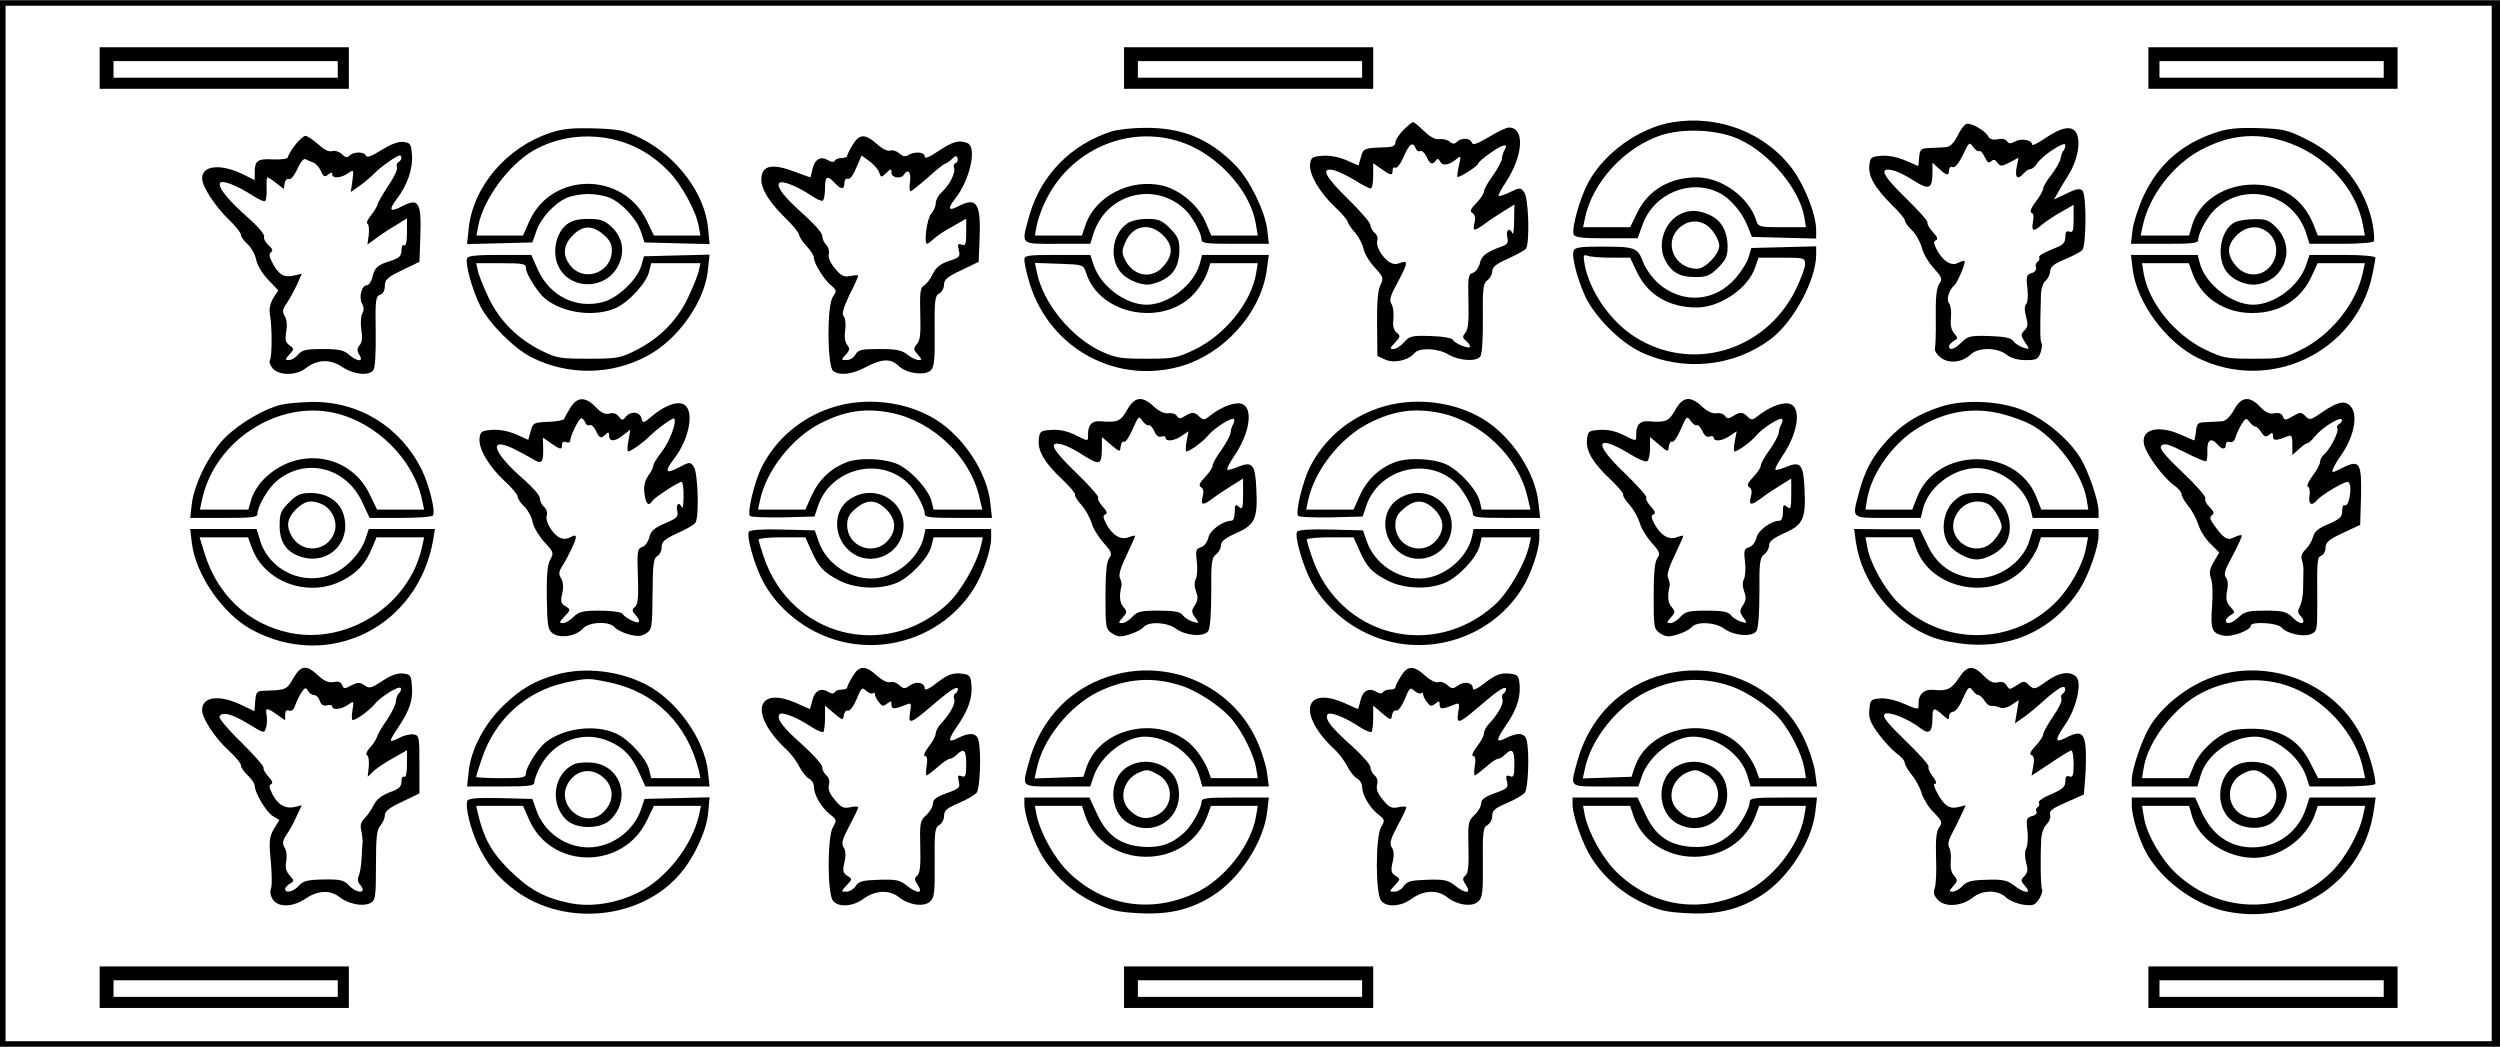 <?xml version="1.0" encoding="UTF-8" standalone="yes"?>
<svg version="1.0" xmlns="http://www.w3.org/2000/svg" width="238.798mm" height="100mm" viewBox="0 0 903 378" preserveAspectRatio="xMidYMid meet">
  <g transform="translate(0,378) scale(0.1,-0.1)" fill="#000000" stroke="none">
    <path d="M0 1890 l0 -1890 4515 0 4515 0 0 1890 0 1890 -4515 0 -4515 0 0
-1890z m9000 0 l0 -1870 -4490 0 -4490 0 0 1870 0 1870 4490 0 4490 0 0 -1870z"/>
    <path d="M360 3535 l0 -75 450 0 450 0 0 75 0 75 -450 0 -450 0 0 -75z m860
-5 l0 -30 -405 0 -405 0 0 30 0 30 405 0 405 0 0 -30z"/>
    <path d="M4060 3535 l0 -75 450 0 450 0 0 75 0 75 -450 0 -450 0 0 -75z m860
-5 l0 -30 -405 0 -405 0 0 30 0 30 405 0 405 0 0 -30z"/>
    <path d="M7760 3535 l0 -75 450 0 450 0 0 75 0 75 -450 0 -450 0 0 -75z m850
-5 l0 -30 -405 0 -405 0 0 30 0 30 405 0 405 0 0 -30z"/>
    <path d="M6040 3339 c-119 -20 -245 -110 -303 -217 -30 -55 -61 -166 -53 -188
4 -11 30 -14 118 -14 l113 0 18 49 c40 113 173 168 277 115 39 -19 83 -71 101
-117 l17 -42 116 -3 116 -3 0 30 c0 56 -40 158 -85 220 -97 132 -268 198 -435
170z m243 -62 c109 -50 217 -180 234 -280 l6 -37 -86 0 c-80 0 -86 1 -93 23
-26 85 -125 157 -215 157 -98 0 -176 -46 -215 -127 l-26 -53 -85 0 -85 0 7 33
c26 128 142 255 274 299 83 27 207 21 284 -15z"/>
    <path d="M5069 3311 c-16 -16 -29 -37 -29 -45 0 -11 -10 -16 -27 -17 -88 -3
-88 -3 -97 -35 l-9 -31 -44 19 c-27 12 -60 18 -86 16 -38 -3 -42 -6 -45 -31
-4 -36 34 -101 90 -154 24 -22 44 -46 46 -54 2 -8 14 -25 27 -39 12 -14 26
-40 30 -58 4 -18 22 -48 41 -68 31 -34 32 -38 20 -63 -9 -17 -13 -63 -12 -141
l1 -115 28 -13 c31 -15 85 -3 107 24 18 20 84 17 122 -6 37 -22 100 -27 115
-7 6 7 10 67 9 137 -1 109 1 127 16 138 10 7 18 22 18 33 0 15 15 27 58 46 31
14 60 30 64 36 14 22 9 182 -6 202 -14 19 -15 19 -51 2 -21 -10 -39 -16 -42
-14 -2 3 9 24 25 48 64 97 71 199 12 199 -9 0 -41 -15 -72 -34 -44 -26 -58
-31 -62 -20 -7 17 -38 18 -54 2 -8 -8 -15 -8 -26 1 -8 7 -25 11 -37 9 -15 -2
-34 8 -56 30 -18 17 -36 32 -39 32 -3 0 -19 -13 -35 -29z m45 -67 c3 -8 10
-12 16 -9 5 3 15 -5 22 -19 12 -28 23 -33 34 -15 5 8 10 7 16 -4 9 -17 32 -13
60 10 15 13 16 11 8 -23 -5 -21 -7 -40 -6 -42 6 -5 76 40 76 49 0 4 21 22 46
39 44 31 64 34 48 8 -4 -7 -9 -21 -9 -30 -1 -10 -16 -38 -33 -62 -18 -24 -32
-50 -32 -57 0 -7 -12 -26 -27 -41 -22 -23 -25 -31 -14 -37 9 -6 11 -18 7 -35
-8 -32 -2 -32 38 -3 17 13 48 33 69 46 l37 23 -1 -59 c0 -32 -3 -52 -6 -45 -9
23 -25 12 -19 -13 5 -21 2 -27 -21 -35 -55 -20 -72 -33 -78 -61 -4 -15 -15
-31 -25 -34 -17 -5 -18 -16 -16 -103 2 -71 -1 -101 -11 -113 -11 -14 -11 -18
2 -29 8 -7 15 -16 15 -21 0 -11 -53 9 -62 24 -4 7 -37 13 -81 14 -68 2 -76 0
-96 -23 -11 -13 -28 -24 -38 -24 -14 0 -13 4 6 23 20 22 20 25 5 37 -11 10
-14 25 -11 49 2 20 -1 44 -7 54 -9 13 -4 30 22 77 38 72 40 82 9 71 -17 -7
-29 -4 -44 7 -27 22 -44 57 -38 75 3 7 -1 20 -10 27 -8 7 -15 19 -15 28 0 8
-36 50 -80 93 -84 82 -102 116 -52 105 15 -4 49 -20 75 -36 27 -17 53 -30 58
-30 5 0 9 21 9 46 l0 45 29 -20 c35 -25 41 -26 41 -5 0 8 5 12 10 9 6 -3 19
14 30 39 20 48 34 57 44 30z"/>
    <path d="M7102 3333 c-7 -3 -22 -22 -32 -44 -14 -27 -27 -39 -43 -40 -12 -1
-38 -2 -57 -3 -32 -1 -35 -4 -38 -33 l-3 -32 -47 20 c-27 12 -62 19 -86 17
-38 -3 -41 -5 -44 -36 -4 -39 20 -80 82 -142 25 -24 46 -49 46 -55 0 -6 11
-22 25 -35 14 -13 30 -41 36 -62 5 -22 25 -56 44 -76 29 -33 32 -39 20 -56
-10 -13 -14 -49 -13 -120 1 -55 -1 -107 -3 -114 -2 -8 7 -22 21 -33 30 -23 77
-18 109 12 28 26 95 25 128 -1 17 -13 41 -20 70 -20 38 0 45 3 53 26 6 14 7
30 4 36 -5 8 -6 38 -2 178 1 19 8 40 16 46 8 6 16 21 17 34 1 17 14 28 53 44
29 12 57 27 63 33 15 15 16 200 1 215 -9 9 -23 7 -57 -10 l-46 -22 12 21 c6
12 24 42 40 67 33 53 46 120 29 152 -15 29 -54 22 -115 -20 -25 -17 -45 -27
-45 -21 0 16 -38 23 -61 11 -17 -9 -23 -9 -29 0 -5 8 -19 11 -34 8 -18 -4 -30
0 -35 11 -12 21 -63 50 -79 44z m47 -98 c5 2 13 -7 20 -22 9 -19 15 -23 23
-15 8 8 14 7 23 -5 10 -14 14 -14 44 1 l32 17 -7 -35 c-7 -38 4 -47 26 -21 7
8 18 15 24 15 6 0 17 9 23 19 18 29 103 85 103 68 0 -7 -3 -17 -7 -21 -4 -3
-8 -16 -10 -27 -2 -12 -17 -38 -33 -59 -17 -21 -30 -44 -30 -50 0 -7 -12 -29
-27 -48 -17 -22 -22 -37 -15 -40 7 -2 9 -15 5 -33 -6 -34 2 -37 31 -11 12 10
42 31 69 46 l47 27 0 -52 c0 -41 -3 -50 -15 -45 -11 4 -15 -2 -15 -20 0 -17
-8 -28 -27 -35 -56 -23 -72 -32 -67 -40 2 -4 -1 -11 -7 -14 -5 -4 -8 -13 -5
-20 3 -8 -4 -17 -16 -21 -18 -5 -20 -12 -15 -54 3 -27 1 -52 -4 -57 -7 -7 -7
-22 -1 -46 8 -28 7 -38 -6 -50 -14 -14 -13 -18 2 -42 18 -27 18 -27 -6 -20
-12 4 -29 14 -36 24 -10 12 -32 16 -88 18 -67 2 -77 -1 -99 -23 -25 -25 -45
-31 -45 -14 0 5 8 13 17 19 16 9 16 11 1 28 -10 12 -14 30 -11 57 2 21 -1 44
-7 51 -11 13 0 49 19 65 11 9 42 82 37 87 -2 3 -13 0 -24 -6 -24 -13 -55 7
-77 49 -11 22 -12 29 -2 33 8 3 5 12 -11 29 -13 14 -22 30 -20 35 2 6 -35 46
-81 91 -83 81 -96 110 -42 97 14 -3 48 -20 74 -37 55 -35 67 -30 67 31 l0 34
23 -21 c28 -26 37 -28 37 -6 0 9 6 14 13 11 8 -3 22 13 37 44 22 47 24 48 37
29 8 -11 18 -18 22 -15z"/>
    <path d="M1988 3301 c-158 -52 -279 -194 -295 -345 l-6 -57 118 3 118 3 14 40
c16 48 66 102 110 121 18 8 53 14 78 14 25 0 60 -6 78 -14 44 -19 96 -75 112
-122 l13 -39 117 -3 118 -3 -5 54 c-10 126 -112 263 -243 328 -59 29 -77 33
-168 36 -80 2 -114 -1 -159 -16z m236 -26 c74 -19 134 -55 191 -113 47 -48 99
-143 109 -199 l6 -33 -84 0 -84 0 -27 56 c-86 175 -341 174 -422 -2 l-24 -54
-84 0 -84 0 6 33 c18 96 108 220 198 273 87 51 198 65 299 39z"/>
    <path d="M4015 3306 c-147 -47 -256 -159 -297 -304 -30 -108 -36 -102 101
-102 l119 0 12 38 c46 142 218 189 328 88 27 -24 62 -87 62 -111 0 -13 19 -15
121 -15 l122 0 -6 53 c-8 65 -64 180 -114 230 -93 96 -193 137 -326 136 -45 0
-100 -6 -122 -13z m290 -54 c116 -55 214 -173 231 -280 l7 -42 -84 0 -84 0
-19 45 c-24 61 -93 120 -156 135 -117 28 -245 -38 -280 -144 l-12 -36 -85 0
-85 0 7 38 c4 20 18 61 33 90 97 198 332 285 527 194z"/>
    <path d="M7997 3300 c-120 -42 -201 -114 -254 -226 -18 -39 -36 -94 -40 -122
l-6 -52 122 0 c102 0 121 2 121 15 0 24 35 87 62 111 110 101 282 54 328 -88
l12 -38 113 0 c63 0 116 4 119 9 3 5 1 33 -4 62 -25 130 -114 245 -238 306
-70 35 -83 38 -176 41 -82 2 -112 -2 -159 -18z m252 -29 c147 -46 261 -167
286 -303 l7 -38 -85 0 -85 0 -15 38 c-38 95 -114 146 -217 146 -105 0 -196
-60 -222 -146 l-11 -38 -88 0 -87 0 9 41 c24 105 109 215 208 268 102 54 197
64 300 32z"/>
    <path d="M1066 3257 c-15 -19 -26 -39 -26 -44 0 -6 -21 -9 -52 -8 -58 3 -68
-4 -68 -48 l0 -27 -38 19 c-81 41 -152 36 -152 -12 0 -30 47 -102 99 -152 22
-21 41 -45 41 -52 0 -7 11 -23 24 -34 13 -12 27 -36 31 -55 3 -19 22 -51 43
-73 l37 -39 -18 -28 c-11 -19 -16 -40 -12 -59 8 -45 8 -152 0 -165 -4 -6 1
-20 11 -31 23 -25 83 -25 116 0 43 34 89 36 133 7 41 -28 96 -34 113 -13 7 8
10 61 9 140 -2 113 0 128 16 133 10 3 17 15 17 32 0 23 9 31 63 57 l62 30 3
85 c5 133 -5 148 -69 114 -41 -21 -46 -12 -16 28 38 49 59 110 55 159 -3 40
-6 44 -31 47 -19 2 -45 -8 -79 -29 -34 -22 -53 -29 -56 -21 -5 15 -44 16 -59
1 -9 -9 -16 -7 -28 5 -10 9 -25 14 -35 11 -12 -4 -30 5 -51 25 -19 16 -39 30
-46 30 -6 0 -23 -15 -37 -33z m384 -46 c0 -6 -5 -13 -11 -16 -6 -4 -8 -13 -5
-20 2 -7 -12 -37 -32 -66 -20 -30 -37 -60 -38 -66 -1 -7 -12 -25 -24 -40 -12
-15 -18 -29 -13 -30 5 -2 7 -20 5 -40 l-5 -36 34 25 c19 14 51 35 72 47 l37
23 0 -52 c0 -31 -4 -49 -10 -45 -6 3 -10 -5 -10 -19 0 -19 -7 -27 -37 -37 -50
-15 -60 -25 -68 -60 -4 -16 -13 -29 -21 -29 -18 0 -29 -44 -16 -67 7 -11 7
-24 0 -36 -5 -10 -6 -36 -3 -58 5 -26 3 -45 -6 -55 -10 -12 -10 -20 -1 -35 17
-26 -7 -26 -38 1 -18 16 -37 20 -94 20 -59 0 -75 -3 -89 -20 -9 -11 -24 -20
-33 -20 -15 0 -15 2 1 20 18 20 18 21 0 34 -14 10 -16 20 -11 49 4 22 2 43 -5
55 -10 16 -9 25 7 48 11 16 27 46 37 67 l17 39 -30 -7 c-35 -8 -54 4 -77 48
-11 21 -12 32 -4 37 8 4 5 13 -9 25 -11 10 -19 24 -16 31 3 7 -24 39 -60 70
-72 64 -108 109 -99 124 7 12 63 -10 118 -46 22 -14 42 -23 45 -19 3 3 6 24 5
45 -1 22 0 40 3 40 3 0 18 -9 32 -21 l27 -21 3 20 c2 12 9 19 16 16 7 -3 19
13 30 36 10 24 23 39 29 36 7 -4 19 -9 28 -12 9 -3 22 -17 28 -31 9 -21 14
-23 26 -13 11 9 15 9 15 1 0 -16 32 -14 57 4 21 14 21 14 16 -27 l-6 -41 34
24 c18 13 40 32 49 41 17 20 81 66 93 67 4 1 7 -3 7 -8z"/>
    <path d="M3080 3258 c-11 -18 -20 -36 -20 -40 0 -5 -9 -8 -19 -8 -11 0 -23 -4
-26 -10 -4 -6 -13 -5 -24 2 -26 16 -48 4 -56 -31 -4 -17 -7 -31 -8 -31 -1 0
-26 9 -55 20 -85 32 -122 24 -122 -29 0 -35 30 -82 87 -138 26 -25 48 -52 49
-60 2 -9 14 -28 28 -42 14 -15 26 -34 26 -42 0 -20 38 -81 63 -100 19 -16 20
-19 5 -41 -22 -33 -20 -254 2 -268 26 -17 69 -11 118 15 57 30 89 32 118 4 29
-28 95 -36 116 -16 13 13 15 40 14 143 -1 111 1 127 17 135 9 5 17 20 17 32 0
18 13 29 63 52 l62 30 3 75 c6 138 -9 161 -78 125 -35 -18 -38 -8 -10 28 54
68 80 187 44 201 -30 12 -52 6 -103 -28 -35 -24 -51 -30 -51 -20 0 16 -37 19
-60 4 -10 -6 -20 -4 -32 7 -9 8 -24 13 -32 10 -9 -4 -29 6 -48 23 -42 38 -64
38 -88 -2z m96 -101 c6 -18 7 -18 25 -1 17 16 19 16 19 1 0 -19 35 -24 45 -7
14 23 27 9 22 -25 -3 -19 -2 -35 2 -35 4 0 32 23 63 50 31 28 59 50 63 50 3 0
14 7 23 16 13 13 17 14 21 3 2 -7 -1 -15 -7 -17 -6 -2 -9 -9 -6 -17 7 -17 -17
-64 -45 -89 -12 -11 -21 -28 -21 -39 0 -11 -8 -29 -17 -39 -15 -17 -27 -108
-14 -108 3 0 14 9 25 19 12 11 42 31 69 45 l47 27 0 -50 c0 -43 -3 -49 -16
-44 -14 5 -16 2 -11 -20 6 -23 3 -27 -36 -39 -31 -11 -46 -23 -58 -47 -8 -18
-23 -37 -32 -42 -13 -8 -15 -25 -13 -102 2 -71 0 -96 -12 -109 -14 -16 -13
-20 3 -38 15 -17 16 -20 3 -20 -8 0 -27 9 -41 20 -20 16 -40 20 -101 20 -65 0
-77 -3 -86 -20 -6 -11 -20 -20 -32 -20 -20 0 -21 1 -3 20 15 16 15 22 5 35 -8
9 -11 30 -7 54 3 22 0 44 -6 50 -7 7 -1 29 21 76 18 35 32 67 32 70 0 2 -13 2
-28 -1 -24 -5 -34 0 -56 27 -17 20 -26 40 -22 52 2 11 -2 26 -10 34 -8 8 -14
22 -14 32 0 10 -29 43 -65 75 -71 63 -100 100 -91 115 8 12 64 -10 115 -44 19
-13 38 -22 43 -19 4 3 8 23 8 45 0 44 8 48 35 19 23 -25 35 -25 35 0 0 11 5
17 13 15 7 -3 19 13 30 40 l19 44 29 -21 c16 -12 32 -30 35 -41z"/>
    <path d="M6075 3010 c-61 -25 -91 -109 -61 -168 23 -45 53 -62 109 -62 42 0
54 5 83 34 28 28 34 42 34 75 0 56 -22 95 -64 115 -37 17 -69 20 -101 6z m109
-61 c14 -17 26 -42 26 -56 0 -30 -50 -83 -80 -83 -82 0 -123 94 -64 148 37 33
86 30 118 -9z"/>
    <path d="M2047 2970 c-34 -27 -50 -83 -37 -132 29 -104 175 -114 224 -15 24
50 15 101 -26 139 -25 23 -39 28 -83 28 -38 0 -60 -6 -78 -20z m132 -36 c23
-19 31 -34 31 -58 0 -77 -94 -115 -145 -60 -34 37 -33 78 4 115 36 36 70 37
110 3z"/>
    <path d="M4072 2974 c-56 -39 -67 -131 -21 -180 27 -29 81 -48 111 -39 70 19
98 56 98 126 0 33 -6 47 -34 75 -29 29 -41 34 -83 34 -28 0 -58 -7 -71 -16z
m129 -43 c36 -36 37 -70 3 -110 -41 -50 -108 -40 -139 19 -13 26 -14 34 -1 64
26 63 88 75 137 27z"/>
    <path d="M8074 2979 c-49 -24 -69 -111 -39 -168 19 -38 77 -65 121 -57 101 19
137 135 64 207 -24 24 -36 29 -77 28 -26 0 -57 -5 -69 -10z m113 -34 c32 -22
43 -65 28 -102 -26 -61 -97 -72 -139 -22 -34 40 -33 74 3 110 33 32 74 38 108
14z"/>
    <path d="M5684 2875 c-8 -20 12 -98 41 -163 34 -74 125 -166 200 -202 153 -73
338 -55 472 47 82 62 163 214 163 304 l0 30 -117 -3 -117 -3 -10 -33 c-5 -18
-27 -53 -48 -77 -75 -85 -190 -93 -277 -19 -22 20 -47 53 -56 78 -20 53 -29
56 -153 56 -74 0 -94 -3 -98 -15z m136 -25 l68 0 26 -55 c40 -81 116 -125 215
-125 86 1 186 70 211 146 l12 34 84 0 c82 0 84 -1 84 -24 0 -13 -16 -55 -35
-94 -111 -221 -376 -298 -580 -168 -89 57 -162 163 -181 260 -6 35 -5 38 10
33 10 -4 48 -7 86 -7z"/>
    <path d="M1687 2848 c-7 -22 19 -115 48 -173 32 -63 121 -152 183 -184 133
-68 293 -66 423 6 109 59 205 195 216 309 l6 55 -119 -3 -118 -3 -10 -35 c-14
-49 -85 -116 -137 -130 -97 -26 -192 20 -236 116 l-24 54 -114 0 c-82 0 -115
-3 -118 -12z m213 -37 c0 -20 43 -88 69 -109 65 -53 181 -68 257 -33 47 22
110 91 119 132 l7 29 89 0 89 0 -6 -27 c-3 -16 -21 -60 -40 -100 -40 -83 -105
-147 -192 -190 -52 -26 -67 -28 -167 -28 -100 0 -115 2 -167 28 -87 43 -152
107 -192 190 -19 40 -37 84 -40 100 l-6 27 90 0 c81 0 90 -2 90 -19z"/>
    <path d="M3700 2843 c0 -10 6 -40 14 -68 64 -241 302 -382 541 -320 162 42
300 194 321 353 l7 52 -121 0 -120 0 -7 -27 c-19 -79 -114 -153 -194 -153 -77
1 -165 67 -191 144 l-12 36 -119 0 c-107 0 -119 -2 -119 -17z m223 -48 c50
-157 290 -197 397 -67 17 20 35 51 41 69 l11 33 85 0 86 0 -6 -37 c-18 -106
-113 -223 -224 -276 -63 -30 -76 -32 -173 -32 -93 0 -111 3 -163 27 -109 51
-210 175 -232 286 l-7 33 88 -3 c87 -3 87 -3 97 -33z"/>
    <path d="M7703 2809 c15 -122 121 -265 237 -322 260 -126 569 21 629 301 6 29
11 57 11 62 0 6 -51 10 -119 10 l-119 0 -12 -36 c-26 -77 -114 -143 -191 -144
-78 0 -176 76 -194 153 l-7 27 -120 0 -121 0 6 -51z m216 -15 c32 -88 115
-144 216 -144 100 0 178 49 217 138 l19 42 85 0 86 0 -7 -32 c-23 -112 -115
-227 -224 -281 -61 -30 -72 -32 -171 -32 -97 0 -110 2 -173 32 -111 53 -206
170 -224 276 l-6 37 85 0 84 0 13 -36z"/>
    <path d="M2060 2308 c-11 -18 -21 -37 -23 -41 -1 -4 -27 -9 -57 -10 -52 -2
-55 -4 -63 -33 l-9 -32 -44 20 c-28 12 -61 18 -87 16 -38 -3 -42 -6 -45 -31
-4 -37 34 -102 92 -155 25 -23 46 -48 46 -55 0 -8 11 -24 24 -36 13 -13 27
-38 30 -57 4 -18 23 -50 42 -71 33 -35 35 -39 22 -63 -11 -18 -14 -57 -13
-139 2 -105 4 -116 23 -129 28 -18 83 -9 107 18 22 25 96 28 115 5 7 -8 30
-20 52 -26 32 -8 44 -7 62 4 21 14 22 22 23 142 1 107 3 129 17 137 9 5 16 20
16 33 0 19 11 29 57 50 32 14 61 31 65 38 14 21 9 182 -6 202 -13 18 -14 18
-55 -3 -47 -25 -52 -15 -16 32 56 73 74 175 35 196 -24 13 -70 -4 -116 -43
-30 -26 -32 -26 -37 -7 -6 24 -39 27 -57 5 -11 -14 -14 -13 -25 1 -8 11 -20
15 -34 11 -16 -4 -30 3 -50 24 -37 38 -66 37 -91 -3z m54 -54 c3 -8 10 -12 16
-9 5 3 15 -5 22 -19 13 -29 19 -31 36 -14 9 9 12 8 12 -5 0 -23 22 -22 52 3
l25 19 -7 -39 c-4 -22 -5 -40 -1 -40 9 0 56 33 75 53 28 28 86 70 91 66 11
-11 -17 -85 -44 -119 -17 -22 -31 -44 -31 -50 0 -7 -8 -24 -19 -38 -12 -19
-17 -38 -13 -64 4 -38 15 -48 28 -27 8 13 94 69 106 69 4 0 8 -24 7 -52 0 -29
-3 -47 -6 -40 -9 22 -23 12 -17 -12 5 -22 0 -27 -45 -46 -39 -17 -51 -28 -56
-51 -4 -15 -15 -31 -25 -34 -18 -6 -19 -15 -16 -105 3 -77 0 -102 -10 -111
-12 -10 -12 -15 2 -30 10 -11 15 -22 11 -25 -6 -7 -49 15 -59 30 -4 6 -38 11
-80 11 -62 0 -76 -3 -96 -22 -12 -13 -30 -23 -39 -23 -14 0 -13 4 6 24 23 24
23 25 3 37 -16 10 -18 18 -11 47 5 22 3 41 -4 53 -9 15 -9 24 2 42 22 34 51
95 51 107 0 8 -6 8 -20 0 -13 -7 -26 -7 -39 -1 -27 15 -53 59 -46 80 3 10 -1
24 -10 31 -8 7 -15 21 -15 31 0 10 -25 39 -56 66 -111 96 -134 157 -43 115 24
-12 56 -29 71 -38 34 -22 41 -16 40 36 l-1 40 29 -20 c34 -24 40 -25 40 -5 0
9 6 12 15 9 8 -4 15 -1 15 6 0 18 31 80 40 80 4 0 11 -7 14 -16z"/>
    <path d="M4071 2300 c-23 -41 -34 -46 -95 -41 -31 3 -46 -12 -46 -46 0 -28 3
-28 -49 -2 -27 13 -57 19 -84 17 -39 -3 -42 -5 -45 -36 -4 -41 22 -84 86 -144
26 -25 47 -49 45 -54 -2 -5 9 -22 23 -37 14 -16 30 -44 36 -63 5 -20 25 -52
43 -73 30 -33 33 -40 21 -57 -9 -13 -13 -54 -13 -137 0 -114 1 -119 24 -134
20 -13 31 -14 62 -4 21 6 44 18 51 26 18 22 86 19 119 -6 35 -25 99 -30 115
-8 7 10 11 63 11 140 -1 108 2 126 17 137 10 7 18 22 18 33 0 14 15 26 55 44
68 30 78 52 73 158 -4 91 -14 103 -67 81 -19 -8 -36 -12 -38 -10 -3 3 8 24 24
48 55 80 70 168 33 188 -22 12 -73 -5 -117 -39 -22 -18 -27 -19 -40 -6 -18 18
-27 19 -53 3 -17 -11 -22 -10 -29 0 -5 8 -19 12 -31 10 -15 -2 -34 7 -53 25
-42 39 -69 35 -96 -13z m78 -55 c5 2 13 -7 20 -21 7 -17 17 -24 26 -20 8 3 15
1 15 -4 0 -16 33 -12 59 7 l24 16 -7 -36 c-4 -21 -4 -37 -1 -37 12 0 61 36 78
57 21 26 86 68 94 60 3 -3 1 -12 -3 -19 -4 -7 -9 -21 -9 -30 -1 -10 -16 -38
-33 -62 -18 -24 -32 -50 -32 -57 0 -7 -12 -26 -27 -41 -21 -22 -24 -31 -15
-37 9 -5 11 -17 6 -34 -8 -33 0 -34 40 -4 17 13 48 33 69 46 l37 23 0 -57 c0
-50 -2 -56 -15 -45 -13 11 -15 8 -15 -19 0 -17 -5 -31 -11 -31 -31 0 -78 -34
-84 -60 -4 -17 -15 -32 -27 -36 -18 -5 -20 -12 -15 -52 3 -26 1 -54 -4 -64 -6
-10 -5 -27 1 -44 8 -20 7 -32 -4 -49 -13 -20 -13 -25 1 -45 15 -21 15 -22 -8
-15 -13 4 -30 14 -37 24 -10 12 -30 16 -87 16 -64 0 -77 -3 -95 -22 -11 -13
-28 -23 -37 -23 -14 0 -14 2 2 20 16 18 17 22 3 38 -14 15 -16 42 -7 77 1 6
-1 18 -6 28 -5 12 3 39 24 82 17 36 31 67 31 70 0 2 -11 0 -24 -5 -29 -11 -59
8 -81 50 -11 22 -12 29 -2 33 8 3 5 12 -11 29 -12 13 -19 28 -15 31 3 4 -33
45 -81 91 -87 84 -102 115 -49 101 14 -3 49 -21 78 -40 59 -37 65 -34 65 32
l0 35 33 -28 c32 -27 32 -27 35 -5 2 12 7 19 12 16 5 -3 19 17 31 45 21 48 22
50 36 30 8 -11 18 -18 22 -15z"/>
    <path d="M6051 2300 c-23 -41 -34 -46 -95 -41 -31 3 -46 -12 -46 -46 0 -28 3
-28 -49 -2 -27 13 -57 19 -84 17 -39 -3 -42 -5 -45 -36 -4 -41 22 -84 86 -144
26 -25 47 -49 45 -54 -2 -5 9 -22 23 -37 14 -16 30 -44 36 -63 5 -20 25 -52
43 -73 30 -33 33 -40 21 -57 -9 -13 -13 -54 -13 -137 0 -114 1 -119 24 -134
20 -13 31 -14 62 -4 21 6 44 18 51 26 18 22 86 19 119 -6 35 -25 99 -30 115
-8 7 10 11 63 11 140 -1 108 2 126 17 137 10 7 18 22 18 33 0 14 15 26 55 44
68 30 78 52 73 158 -4 91 -14 103 -67 81 -19 -8 -36 -12 -38 -10 -3 3 8 24 24
48 55 80 70 168 33 188 -22 12 -73 -5 -117 -39 -22 -18 -27 -19 -40 -6 -18 18
-27 19 -53 3 -17 -11 -22 -10 -29 0 -5 8 -19 12 -31 10 -15 -2 -34 7 -53 25
-42 39 -69 35 -96 -13z m78 -55 c5 2 13 -7 20 -21 7 -17 17 -24 26 -20 8 3 15
1 15 -4 0 -16 33 -12 59 7 l24 16 -7 -36 c-4 -21 -4 -37 -1 -37 12 0 61 36 78
57 21 26 86 68 94 60 3 -3 1 -12 -3 -19 -4 -7 -9 -21 -9 -30 -1 -10 -16 -38
-33 -62 -18 -24 -32 -50 -32 -57 0 -7 -12 -26 -27 -41 -21 -22 -24 -31 -15
-37 9 -5 11 -17 6 -34 -8 -33 0 -34 40 -4 17 13 48 33 69 46 l37 23 0 -57 c0
-50 -2 -56 -15 -45 -13 11 -15 8 -15 -19 0 -17 -5 -31 -11 -31 -31 0 -78 -34
-84 -60 -4 -17 -15 -32 -27 -36 -18 -5 -20 -12 -15 -52 3 -26 1 -54 -4 -64 -6
-10 -5 -27 1 -44 8 -20 7 -32 -4 -49 -13 -20 -13 -25 1 -45 15 -21 15 -22 -8
-15 -13 4 -30 14 -37 24 -10 12 -30 16 -87 16 -64 0 -77 -3 -95 -22 -11 -13
-28 -23 -37 -23 -14 0 -14 2 2 20 16 18 17 22 3 38 -14 15 -16 42 -7 77 1 6
-1 18 -6 28 -5 12 3 39 24 82 17 36 31 67 31 70 0 2 -11 0 -24 -5 -29 -11 -59
8 -81 50 -11 22 -12 29 -2 33 8 3 5 12 -11 29 -12 13 -19 28 -15 31 3 4 -33
45 -81 91 -114 109 -102 142 24 65 27 -17 54 -28 60 -24 5 3 10 24 10 46 l0
41 33 -28 c32 -27 32 -27 35 -5 2 12 7 19 12 16 5 -3 19 17 31 45 21 48 22 50
36 30 8 -11 18 -18 22 -15z"/>
    <path d="M8069 2300 c-14 -25 -30 -40 -43 -41 -12 -1 -37 -2 -56 -3 -32 -1
-35 -4 -38 -33 -2 -18 -5 -33 -7 -33 -1 0 -22 9 -46 20 -85 38 -149 20 -134
-37 9 -36 69 -117 106 -144 16 -11 29 -26 29 -34 0 -7 11 -26 24 -42 13 -15
29 -45 36 -66 6 -21 26 -53 44 -70 l32 -32 -20 -34 c-15 -26 -17 -39 -10 -60
6 -14 7 -59 4 -99 -6 -84 -1 -98 40 -107 30 -7 100 19 100 36 0 16 96 10 110
-6 18 -22 77 -36 106 -25 23 9 24 13 24 107 -1 162 -1 171 15 177 8 3 15 16
15 29 0 19 12 29 63 53 l62 29 3 101 c3 124 -5 136 -67 105 -37 -19 -40 -19
-34 -4 4 10 16 32 28 48 44 61 62 138 40 172 -20 30 -48 26 -110 -17 -39 -27
-43 -28 -58 -12 -16 15 -19 15 -46 -1 -26 -15 -29 -15 -35 -1 -4 11 -14 15
-31 12 -17 -4 -32 3 -51 23 -39 41 -68 38 -95 -11z m77 -60 c5 0 15 -9 22 -21
11 -16 16 -18 28 -9 11 10 14 9 14 -5 0 -17 11 -17 53 0 14 6 17 1 17 -31 l0
-37 23 21 c13 12 27 22 31 22 5 0 17 11 27 24 24 30 88 71 97 62 3 -4 0 -11
-8 -16 -8 -5 -11 -12 -8 -16 9 -8 -25 -76 -46 -93 -9 -8 -16 -20 -16 -29 0 -8
-12 -31 -27 -50 -15 -20 -22 -37 -17 -39 6 -2 8 -17 6 -33 -5 -32 8 -39 28
-15 14 17 94 65 109 65 12 0 14 -32 5 -67 -4 -13 -10 -20 -15 -17 -5 3 -9 -7
-9 -21 0 -22 -8 -29 -49 -47 -37 -15 -51 -27 -56 -46 -4 -15 -16 -35 -27 -46
-14 -13 -18 -25 -13 -40 4 -11 6 -30 5 -41 0 -11 -1 -38 -1 -60 0 -22 -5 -50
-11 -63 -9 -17 -9 -25 0 -34 7 -7 12 -16 12 -20 0 -15 -20 -8 -42 15 -20 19
-34 22 -95 22 -60 0 -75 -3 -95 -22 -25 -24 -48 -30 -48 -13 0 5 8 13 17 19
17 9 16 11 -1 30 -14 15 -17 29 -12 56 5 23 3 42 -4 50 -9 11 -3 29 25 80 20
37 34 69 32 72 -3 2 -15 -1 -27 -7 -24 -13 -38 -5 -72 43 -16 22 -18 31 -8 37
9 6 7 13 -9 29 -12 12 -19 26 -15 32 3 5 -34 48 -83 94 -70 67 -85 87 -76 96
10 10 28 5 85 -24 39 -20 74 -35 77 -32 3 3 5 21 4 40 -1 38 15 46 37 20 16
-19 30 -19 30 0 0 8 6 12 14 9 9 -3 17 3 21 18 4 13 14 34 22 47 14 22 17 23
28 8 7 -9 16 -17 21 -17z"/>
    <path d="M1016 2319 c-60 -14 -149 -66 -201 -117 -57 -56 -113 -167 -122 -240
l-6 -52 122 0 c102 0 121 2 121 15 0 27 38 92 69 118 103 87 250 51 309 -75
l27 -58 112 0 c61 0 114 4 117 9 10 15 -15 113 -41 166 -78 155 -226 246 -397
244 -39 -1 -88 -5 -110 -10z m193 -30 c152 -35 286 -169 316 -316 l7 -33 -85
0 -85 0 -27 56 c-72 148 -264 174 -383 53 -18 -18 -38 -50 -44 -71 l-11 -38
-88 0 -87 0 9 41 c47 209 274 355 478 308z"/>
    <path d="M3000 2307 c-109 -37 -198 -113 -249 -214 -26 -52 -53 -165 -42 -176
4 -4 58 -6 120 -5 l113 3 13 39 c46 134 221 179 323 83 27 -25 62 -88 62 -112
0 -13 19 -15 121 -15 l122 0 -6 54 c-11 108 -95 237 -195 300 -108 68 -259 85
-382 43z m222 -18 c151 -32 284 -161 316 -306 l10 -43 -88 0 -88 0 -7 29 c-9
40 -69 108 -118 133 -47 23 -142 28 -192 8 -54 -21 -97 -62 -122 -116 l-24
-54 -86 0 -85 0 7 33 c22 107 116 227 219 279 90 46 165 56 258 37z"/>
    <path d="M4980 2307 c-109 -37 -198 -113 -249 -214 -26 -52 -53 -165 -42 -176
4 -4 58 -6 120 -5 l113 3 13 39 c46 134 221 179 323 83 27 -25 62 -88 62 -112
0 -13 19 -15 121 -15 l122 0 -6 54 c-11 108 -95 237 -195 300 -108 68 -259 85
-382 43z m222 -18 c151 -32 284 -161 316 -306 l10 -43 -88 0 -88 0 -7 29 c-9
40 -69 108 -118 133 -47 23 -142 28 -192 8 -54 -21 -97 -62 -122 -116 l-24
-54 -86 0 -85 0 7 33 c22 107 116 227 219 279 90 46 165 56 258 37z"/>
    <path d="M7008 2311 c-80 -26 -136 -61 -190 -119 -54 -58 -82 -110 -103 -189
-26 -98 -32 -93 104 -93 l119 0 7 29 c17 80 109 151 195 151 86 0 178 -71 195
-151 l7 -29 119 0 119 0 0 24 c0 37 -35 140 -63 188 -37 64 -118 135 -194 170
-86 41 -225 49 -315 19z m225 -26 c32 -8 76 -24 99 -36 91 -46 189 -177 205
-272 l6 -37 -85 0 -85 0 -17 44 c-71 184 -361 184 -432 0 l-17 -44 -84 0 -85
0 6 38 c17 96 95 204 187 259 98 59 199 75 302 48z"/>
    <path d="M1044 1966 c-30 -30 -34 -41 -34 -84 0 -59 24 -95 76 -112 100 -33
187 54 154 155 -15 46 -60 75 -118 75 -37 0 -50 -6 -78 -34z m120 -7 c36 -17
57 -64 44 -101 -25 -72 -120 -79 -156 -11 -19 35 -14 63 17 94 32 31 55 36 95
18z"/>
    <path d="M3073 1980 c-69 -42 -65 -149 7 -198 63 -43 153 -12 177 61 37 109
-84 199 -184 137z m128 -39 c37 -37 38 -78 4 -115 -51 -55 -145 -19 -145 58 0
26 7 40 31 60 40 34 74 33 110 -3z"/>
    <path d="M5053 1980 c-69 -42 -65 -149 7 -198 63 -43 153 -12 177 61 37 109
-84 199 -184 137z m128 -39 c37 -37 38 -78 4 -115 -51 -55 -145 -19 -145 58 0
26 7 40 31 60 40 34 74 33 110 -3z"/>
    <path d="M7059 1972 c-38 -34 -50 -102 -26 -149 17 -32 70 -63 107 -63 37 0
90 31 107 63 24 47 12 115 -26 149 -25 23 -41 28 -81 28 -40 0 -56 -5 -81 -28z
m122 -12 c20 -11 49 -60 49 -84 0 -8 -12 -28 -26 -45 -64 -77 -185 1 -139 89
23 44 74 62 116 40z"/>
    <path d="M693 1819 c14 -114 111 -255 215 -312 279 -152 603 9 657 326 l6 37
-120 0 -119 0 -12 -36 c-16 -49 -66 -103 -115 -125 -106 -48 -233 10 -266 121
l-12 40 -120 0 -120 0 6 -51z m216 -15 c46 -128 208 -185 332 -118 53 29 80
60 104 118 l15 36 86 0 86 0 -7 -32 c-44 -211 -268 -357 -479 -313 -151 32
-263 138 -309 293 l-16 52 88 0 87 0 13 -36z"/>
    <path d="M2705 1860 c-10 -16 22 -127 53 -183 41 -76 115 -145 199 -184 199
-95 443 -25 560 161 32 50 63 140 63 183 l0 33 -119 0 -118 0 -6 -27 c-16 -74
-93 -142 -172 -151 -88 -9 -179 49 -208 133 l-14 40 -116 3 c-71 2 -118 -1
-122 -8z m225 -67 c27 -61 45 -80 103 -110 59 -29 143 -33 205 -8 49 20 118
93 127 136 l7 29 89 0 89 0 -6 -27 c-14 -66 -75 -172 -125 -217 -224 -202
-562 -114 -660 172 -10 30 -19 59 -19 64 0 4 38 8 85 8 l84 0 21 -47z"/>
    <path d="M4685 1860 c-10 -16 22 -127 53 -183 41 -76 115 -145 199 -184 199
-95 443 -25 560 161 32 50 63 140 63 183 l0 33 -119 0 -118 0 -6 -27 c-16 -74
-93 -142 -172 -151 -88 -9 -179 49 -208 133 l-14 40 -116 3 c-71 2 -118 -1
-122 -8z m225 -67 c27 -61 45 -80 103 -110 59 -29 143 -33 205 -8 49 20 118
93 127 136 l7 29 89 0 89 0 -6 -27 c-14 -66 -75 -172 -125 -217 -224 -202
-562 -114 -660 172 -10 30 -19 59 -19 64 0 4 38 8 85 8 l84 0 21 -47z"/>
    <path d="M6703 1826 c21 -151 134 -293 277 -347 31 -12 90 -23 136 -26 163
-11 307 61 395 198 33 51 69 154 69 195 l0 24 -118 0 -119 0 -12 -40 c-24 -82
-118 -145 -202 -137 -76 7 -133 47 -166 117 l-28 59 -119 0 -119 1 6 -44z
m217 -22 c53 -159 291 -199 400 -66 16 20 35 51 41 69 l11 33 85 0 85 0 -7
-37 c-12 -63 -57 -144 -110 -198 -158 -157 -407 -158 -568 -2 -49 48 -101 141
-112 200 l-7 37 85 0 85 0 12 -36z"/>
    <path d="M1059 1330 c-23 -40 -27 -42 -99 -44 -33 -1 -35 -3 -38 -37 l-3 -37
-42 20 c-83 41 -147 34 -147 -16 0 -31 49 -104 98 -148 23 -21 42 -44 42 -51
0 -8 11 -24 25 -37 14 -13 25 -30 25 -37 0 -25 40 -93 64 -109 l25 -15 -20
-33 c-16 -28 -18 -43 -11 -114 4 -44 5 -90 1 -100 -5 -12 -2 -28 7 -41 21 -29
72 -27 118 4 44 30 89 32 123 5 32 -25 85 -35 111 -21 18 10 20 21 20 136 0
102 3 129 16 144 9 10 16 26 16 37 0 14 17 28 63 49 l62 30 0 105 c0 100 -1
105 -22 108 -12 2 -35 -4 -52 -13 -38 -19 -38 -15 -3 38 41 61 54 98 50 148
-3 41 -5 44 -33 47 -20 2 -45 -7 -74 -27 -40 -26 -47 -28 -64 -16 -17 12 -24
12 -48 0 -24 -13 -28 -13 -33 1 -4 11 -14 15 -31 11 -19 -3 -34 4 -56 24 -42
40 -63 37 -90 -11z m76 -60 c7 0 17 -9 20 -21 5 -14 13 -19 26 -16 10 3 19 1
19 -4 0 -14 33 -11 57 6 21 15 22 15 16 -20 -3 -19 -3 -35 1 -35 13 0 61 35
79 57 22 27 86 67 94 59 4 -3 1 -12 -5 -18 -7 -7 -12 -21 -12 -31 0 -11 -15
-40 -32 -66 -18 -25 -34 -53 -36 -61 -2 -8 -13 -26 -25 -39 -12 -13 -17 -25
-12 -28 6 -2 9 -20 7 -41 l-4 -37 23 22 c13 11 45 33 72 47 l47 27 0 -51 c0
-32 -4 -49 -10 -45 -6 3 -10 -4 -10 -17 0 -19 -9 -27 -42 -39 -29 -11 -48 -25
-58 -46 -8 -16 -23 -38 -33 -48 -13 -13 -17 -26 -12 -44 3 -14 5 -33 5 -41 -1
-8 -3 -35 -4 -60 -1 -25 -6 -53 -10 -63 -5 -11 -4 -23 3 -30 6 -6 11 -15 11
-19 0 -16 -30 -7 -50 15 -18 19 -31 22 -91 21 -58 -1 -74 -5 -90 -23 -20 -22
-49 -28 -49 -11 0 5 8 13 17 19 17 9 16 11 -1 30 -13 15 -17 29 -12 51 3 17 1
39 -6 49 -9 15 -8 25 8 48 10 15 27 45 36 67 l18 38 -25 -6 c-33 -8 -61 7 -81
46 -12 24 -13 33 -5 36 8 3 5 12 -9 27 -11 12 -20 27 -18 32 2 6 -35 47 -80
92 -46 44 -82 87 -79 93 7 20 46 10 106 -27 55 -34 56 -34 62 -12 4 12 4 32 2
45 -6 27 1 28 38 1 l29 -20 0 20 c0 13 5 19 14 15 9 -3 17 3 22 18 4 13 14 33
22 46 13 20 17 21 24 8 5 -9 15 -16 23 -16z"/>
    <path d="M3080 1338 c-11 -18 -20 -36 -20 -40 0 -5 -9 -8 -19 -8 -11 0 -23 -4
-26 -10 -4 -6 -13 -5 -24 2 -26 16 -50 3 -57 -32 -4 -16 -8 -30 -9 -30 -2 0
-22 9 -46 20 -149 67 -174 -39 -40 -165 18 -16 39 -45 48 -63 9 -18 24 -37 34
-43 11 -5 19 -19 19 -30 0 -29 26 -74 57 -99 26 -20 26 -22 11 -48 -20 -36
-20 -241 1 -265 20 -25 72 -21 111 8 41 30 92 33 127 5 37 -29 90 -36 112 -16
16 14 18 33 17 142 -1 110 1 127 17 135 9 5 17 20 17 33 0 19 10 28 53 46 28
12 58 29 65 38 12 16 17 148 6 190 -7 26 -32 28 -74 7 -39 -20 -38 -8 5 54 36
54 49 98 43 147 -3 25 -8 29 -39 32 -29 2 -46 -4 -83 -32 -29 -23 -46 -31 -46
-22 0 21 -29 28 -53 11 -19 -13 -23 -13 -39 1 -9 9 -24 14 -32 11 -9 -4 -29 6
-48 23 -42 38 -64 38 -88 -2z m73 -61 c4 3 7 2 7 -3 0 -6 6 -19 14 -29 12 -16
16 -17 30 -6 14 11 16 11 16 -4 0 -17 10 -17 54 1 17 7 19 4 13 -29 -7 -45 1
-42 82 27 61 53 91 72 91 57 0 -5 -4 -12 -10 -16 -5 -3 -7 -12 -3 -20 5 -15
-15 -53 -49 -89 -10 -11 -18 -26 -18 -34 0 -9 -11 -30 -26 -49 -14 -18 -20
-33 -13 -33 8 0 10 -12 6 -35 -3 -19 -3 -35 0 -35 3 0 21 14 40 30 18 17 38
30 44 30 6 0 17 7 25 15 26 25 34 17 34 -35 0 -42 -3 -48 -16 -43 -14 5 -16 2
-11 -18 6 -23 2 -27 -43 -43 -37 -13 -50 -23 -50 -37 0 -11 -11 -30 -24 -42
-23 -21 -24 -29 -22 -115 2 -67 -1 -96 -11 -104 -11 -9 -11 -15 2 -34 21 -32
-1 -33 -41 -1 -24 19 -39 22 -99 20 -58 -2 -72 -5 -84 -22 -7 -12 -23 -21 -34
-21 -20 0 -20 0 1 23 21 22 21 23 3 34 -16 10 -18 18 -11 49 6 24 5 43 -3 54
-9 15 -4 30 21 78 18 33 32 63 32 67 0 3 -13 4 -29 0 -24 -5 -33 -1 -55 26
-19 22 -26 39 -22 54 4 14 0 28 -9 35 -8 7 -15 20 -15 30 0 9 -32 45 -70 79
-73 65 -95 94 -85 111 7 12 64 -10 116 -45 20 -13 40 -21 43 -18 3 4 6 26 6
51 l0 44 33 -28 c31 -26 32 -26 35 -6 2 11 9 19 15 16 7 -2 20 15 31 41 17 42
20 45 35 30 10 -8 21 -12 24 -8z"/>
    <path d="M5060 1338 c-11 -18 -20 -36 -20 -40 0 -5 -9 -8 -19 -8 -11 0 -23 -4
-26 -10 -4 -6 -13 -5 -24 2 -26 16 -50 3 -57 -32 -4 -16 -8 -30 -9 -30 -2 0
-22 9 -46 20 -149 67 -174 -39 -40 -165 18 -16 39 -45 48 -63 9 -18 24 -37 34
-43 11 -5 19 -19 19 -30 0 -29 26 -74 57 -99 26 -20 26 -22 11 -48 -20 -36
-20 -241 1 -265 20 -25 72 -21 111 8 41 30 92 33 127 5 37 -29 90 -36 112 -16
16 14 18 33 17 142 -1 110 1 127 17 135 9 5 17 20 17 33 0 19 10 28 53 46 28
12 58 29 65 38 12 16 17 148 6 190 -7 26 -32 28 -74 7 -39 -20 -38 -8 5 54 36
54 49 98 43 147 -3 25 -8 29 -39 32 -29 2 -46 -4 -83 -32 -29 -23 -46 -31 -46
-22 0 21 -29 28 -53 11 -19 -13 -23 -13 -39 1 -9 9 -24 14 -32 11 -9 -4 -29 6
-48 23 -42 38 -64 38 -88 -2z m73 -61 c4 3 7 2 7 -3 0 -6 6 -19 14 -29 12 -16
16 -17 30 -6 14 11 16 11 16 -4 0 -17 10 -17 54 1 17 7 19 4 13 -29 -7 -45 1
-42 82 27 61 53 91 72 91 57 0 -5 -4 -12 -10 -16 -5 -3 -7 -12 -3 -20 5 -15
-15 -53 -49 -89 -10 -11 -18 -26 -18 -34 0 -9 -11 -30 -26 -49 -14 -18 -20
-33 -13 -33 8 0 10 -12 6 -35 -3 -19 -3 -35 0 -35 3 0 21 14 40 30 18 17 38
30 44 30 6 0 17 7 25 15 26 25 34 17 34 -35 0 -42 -3 -48 -16 -43 -14 5 -16 2
-11 -18 6 -23 2 -27 -43 -43 -37 -13 -50 -23 -50 -37 0 -11 -11 -30 -24 -42
-23 -21 -24 -29 -22 -115 2 -67 -1 -96 -11 -104 -11 -9 -11 -15 2 -34 21 -32
-1 -33 -41 -1 -24 19 -39 22 -99 20 -58 -2 -72 -5 -84 -22 -7 -12 -23 -21 -34
-21 -20 0 -20 0 1 23 21 22 21 23 3 34 -16 10 -18 18 -11 49 6 24 5 43 -3 54
-9 15 -4 30 21 78 18 33 32 63 32 67 0 3 -13 4 -29 0 -24 -5 -33 -1 -55 26
-19 22 -26 39 -22 54 4 14 0 28 -9 35 -8 7 -15 20 -15 30 0 9 -32 45 -70 79
-73 65 -95 94 -85 111 7 12 64 -10 116 -45 20 -13 40 -21 43 -18 3 4 6 26 6
51 l0 44 33 -28 c31 -26 32 -26 35 -6 2 11 9 19 15 16 7 -2 20 15 31 41 17 42
20 45 35 30 10 -8 21 -12 24 -8z"/>
    <path d="M7074 1330 c-26 -39 -41 -46 -92 -41 -31 3 -52 -16 -52 -45 0 -29 3
-29 -56 -4 -27 12 -64 20 -83 18 -34 -3 -36 -5 -39 -41 -3 -30 4 -47 33 -87
20 -27 50 -59 66 -71 16 -11 29 -26 29 -34 0 -7 12 -27 26 -44 14 -17 30 -47
35 -66 6 -19 25 -51 44 -69 30 -31 32 -36 19 -54 -10 -14 -13 -45 -11 -108 2
-49 0 -99 -5 -112 -6 -17 -2 -28 13 -43 26 -26 85 -22 125 10 35 28 91 28 120
0 12 -11 40 -23 62 -26 35 -5 42 -2 57 20 9 15 14 30 11 35 -5 8 -7 108 -3
183 1 20 10 44 20 53 10 10 15 26 12 35 -4 13 10 23 59 44 l63 28 5 64 c3 35
3 85 1 110 -6 51 -21 57 -73 30 -39 -20 -38 -6 1 51 38 55 59 145 40 168 -21
25 -64 19 -110 -15 -41 -29 -44 -30 -62 -13 -17 16 -20 16 -45 -1 -25 -16 -27
-16 -36 0 -7 11 -17 15 -32 11 -17 -4 -30 3 -51 24 -38 40 -60 38 -91 -10z
m72 -60 c5 0 15 -9 22 -20 7 -12 18 -20 25 -19 7 1 20 -1 30 -6 11 -4 27 -1
43 10 l26 17 -7 -42 -7 -42 33 23 c18 13 45 35 60 49 38 35 72 60 81 60 11 0
10 -18 -2 -25 -5 -3 -7 -11 -4 -19 3 -7 -11 -36 -31 -64 -19 -28 -35 -57 -35
-64 0 -6 -12 -25 -27 -41 -19 -20 -24 -31 -15 -34 9 -3 11 -16 6 -40 l-6 -34
68 45 c37 25 71 46 76 46 4 0 8 -22 8 -50 0 -40 -3 -48 -15 -44 -11 5 -15 -1
-15 -18 0 -19 -10 -28 -51 -46 -28 -11 -48 -25 -45 -31 4 -5 2 -12 -4 -16 -6
-4 -8 -11 -4 -16 3 -6 -4 -13 -16 -16 -20 -5 -22 -11 -17 -52 3 -25 1 -54 -4
-64 -6 -11 -6 -30 -1 -51 8 -27 6 -37 -6 -50 -14 -14 -14 -17 3 -36 26 -29 -3
-27 -41 3 -24 18 -40 22 -97 20 -56 -1 -73 -6 -88 -22 -11 -12 -27 -21 -36
-21 -14 0 -14 2 2 20 16 18 17 22 3 38 -10 10 -14 30 -12 50 2 19 0 41 -5 50
-6 11 -4 26 7 47 9 16 24 47 34 68 l18 39 -29 -7 c-32 -7 -51 8 -76 56 -10 19
-12 29 -5 29 7 0 2 12 -9 26 -11 15 -18 30 -15 35 3 5 -34 47 -83 94 -65 63
-85 87 -76 96 13 13 85 -16 130 -51 31 -24 43 -14 43 38 0 38 6 39 37 10 20
-18 23 -19 23 -5 0 9 7 17 15 17 8 0 24 21 35 48 19 42 23 45 34 30 7 -10 17
-18 22 -18z"/>
    <path d="M2013 1345 c-79 -22 -131 -51 -194 -112 -68 -65 -118 -159 -126 -238
l-6 -55 122 0 c102 0 121 2 121 15 0 9 9 32 19 53 50 98 160 138 256 93 50
-23 78 -53 105 -114 l21 -47 116 0 116 0 -6 54 c-12 116 -113 258 -225 315
-97 49 -218 63 -319 36z m188 -29 c166 -35 281 -150 323 -318 l6 -28 -89 0
-89 0 -7 29 c-9 41 -72 110 -119 132 -76 35 -192 20 -257 -33 -26 -21 -69 -89
-69 -109 0 -17 -9 -19 -90 -19 -49 0 -90 2 -90 5 0 3 9 33 21 67 47 140 159
242 301 273 81 17 81 17 159 1z"/>
    <path d="M4035 1346 c-160 -40 -277 -158 -320 -323 -23 -88 -30 -83 104 -83
l119 0 12 36 c25 74 113 143 184 144 85 0 174 -63 197 -139 l12 -41 120 0 120
0 -7 53 c-4 28 -22 84 -41 123 -89 184 -299 280 -500 230z m235 -43 c59 -20
143 -76 181 -122 38 -46 78 -127 86 -174 l6 -37 -85 0 -84 0 -12 33 c-6 17
-25 48 -42 69 -108 131 -347 91 -397 -67 l-10 -30 -88 -3 -88 -3 7 32 c21 108
117 228 221 280 102 50 200 57 305 22z"/>
    <path d="M6015 1346 c-160 -40 -277 -158 -320 -323 -23 -88 -30 -83 104 -83
l119 0 12 36 c25 74 113 143 184 144 85 0 174 -63 197 -139 l12 -41 120 0 120
0 -7 53 c-4 28 -22 84 -41 123 -89 184 -299 280 -500 230z m235 -43 c59 -20
143 -76 181 -122 38 -46 78 -127 86 -174 l6 -37 -85 0 -84 0 -12 33 c-6 17
-25 48 -42 69 -108 131 -347 91 -397 -67 l-10 -30 -88 -3 -88 -3 7 32 c21 108
117 228 221 280 102 50 200 57 305 22z"/>
    <path d="M8020 1344 c-101 -27 -207 -106 -257 -191 -28 -49 -63 -152 -63 -189
l0 -24 118 0 119 0 12 41 c23 76 112 139 197 139 71 -1 159 -70 184 -144 l12
-36 119 0 c68 0 119 4 119 10 0 33 -27 124 -52 174 -90 179 -308 274 -508 220z
m245 -41 c130 -45 246 -174 271 -301 l7 -32 -85 0 -85 0 -29 57 c-39 77 -100
116 -189 121 -35 2 -79 -1 -98 -7 -51 -17 -113 -75 -133 -126 l-19 -45 -84 0
-84 0 6 37 c16 99 113 223 213 273 98 49 211 57 309 23z"/>
    <path d="M2075 1021 c-76 -33 -91 -143 -29 -202 37 -34 121 -34 158 0 78 74
39 198 -66 207 -24 2 -52 0 -63 -5z m113 -57 c29 -33 28 -76 -2 -110 -67 -79
-189 19 -130 104 33 48 92 50 132 6z"/>
    <path d="M4078 1014 c-77 -41 -75 -169 2 -209 99 -51 202 32 174 142 -17 70
-108 104 -176 67z m101 -29 c65 -33 61 -123 -5 -151 -38 -16 -68 -8 -98 25
-37 41 -16 109 39 132 28 11 33 11 64 -6z"/>
    <path d="M6058 1014 c-77 -41 -75 -169 2 -209 99 -51 202 32 174 142 -17 70
-108 104 -176 67z m101 -29 c65 -33 61 -123 -5 -151 -38 -16 -68 -8 -98 25
-37 41 -16 109 39 132 28 11 33 11 64 -6z"/>
    <path d="M8084 1020 c-67 -27 -87 -134 -36 -191 34 -38 102 -50 149 -26 32 17
63 70 63 107 0 36 -31 90 -61 105 -31 16 -82 19 -115 5z m108 -48 c72 -65 4
-176 -86 -138 -65 27 -70 117 -7 151 38 21 57 18 93 -13z"/>
    <path d="M1688 888 c-8 -22 11 -99 36 -154 35 -75 72 -121 139 -171 179 -131
453 -103 593 61 52 60 97 158 102 222 l5 55 -118 -3 -117 -3 -13 -39 c-27 -78
-107 -136 -190 -136 -83 0 -161 56 -188 135 l-14 40 -116 3 c-86 2 -116 -1
-119 -10z m225 -72 c81 -176 337 -177 423 0 l26 54 85 0 85 0 -7 -32 c-24
-111 -120 -233 -221 -282 -80 -39 -171 -53 -247 -37 -92 19 -146 49 -218 120
-64 64 -91 113 -113 204 l-6 27 84 0 85 0 24 -54z"/>
    <path d="M3700 876 c0 -41 36 -144 69 -195 45 -70 112 -128 188 -163 55 -26
81 -32 162 -36 106 -5 184 14 262 64 97 61 183 193 196 302 l6 52 -122 0
c-102 0 -121 -2 -121 -15 0 -24 -35 -87 -62 -111 -45 -42 -88 -56 -149 -52
-81 6 -130 40 -166 118 l-28 60 -117 0 -118 0 0 -24z m220 -42 c30 -89 118
-148 220 -148 102 0 188 58 221 148 l13 36 84 0 85 0 -6 -37 c-18 -107 -116
-231 -222 -279 -161 -74 -330 -46 -456 77 -50 49 -102 142 -115 207 l-6 32 85
0 85 0 12 -36z"/>
    <path d="M5680 876 c0 -41 36 -144 69 -195 45 -70 112 -128 188 -163 55 -26
81 -32 162 -36 106 -5 184 14 262 64 97 61 183 193 196 302 l6 52 -122 0
c-102 0 -121 -2 -121 -15 0 -24 -35 -87 -62 -111 -45 -42 -88 -56 -149 -52
-81 6 -130 40 -166 118 l-28 60 -117 0 -118 0 0 -24z m220 -42 c30 -89 118
-148 220 -148 102 0 188 58 221 148 l13 36 84 0 85 0 -6 -37 c-18 -107 -116
-231 -222 -279 -161 -74 -330 -46 -456 77 -50 49 -102 142 -115 207 l-6 32 85
0 85 0 12 -36z"/>
    <path d="M7700 872 c0 -41 28 -130 56 -178 57 -97 174 -182 284 -205 256 -54
497 110 534 364 l7 47 -120 0 -119 0 -12 -37 c-28 -87 -104 -143 -194 -143
-83 0 -148 46 -186 133 l-21 47 -114 0 -115 0 0 -28z m218 -41 c28 -92 146
-161 250 -147 84 11 166 77 193 154 l11 32 85 0 86 0 -7 -32 c-13 -65 -65
-158 -115 -207 -159 -155 -398 -157 -561 -5 -54 51 -106 141 -116 202 l-7 42
85 0 85 0 11 -39z"/>
    <path d="M360 215 l0 -75 450 0 450 0 0 75 0 75 -450 0 -450 0 0 -75z m860 -5
l0 -30 -405 0 -405 0 0 30 0 30 405 0 405 0 0 -30z"/>
    <path d="M4060 215 l0 -75 450 0 450 0 0 75 0 75 -450 0 -450 0 0 -75z m860
-5 l0 -30 -405 0 -405 0 0 30 0 30 405 0 405 0 0 -30z"/>
    <path d="M7760 215 l0 -75 450 0 450 0 0 75 0 75 -450 0 -450 0 0 -75z m850
-5 l0 -30 -405 0 -405 0 0 30 0 30 405 0 405 0 0 -30z"/>
  </g>
</svg>